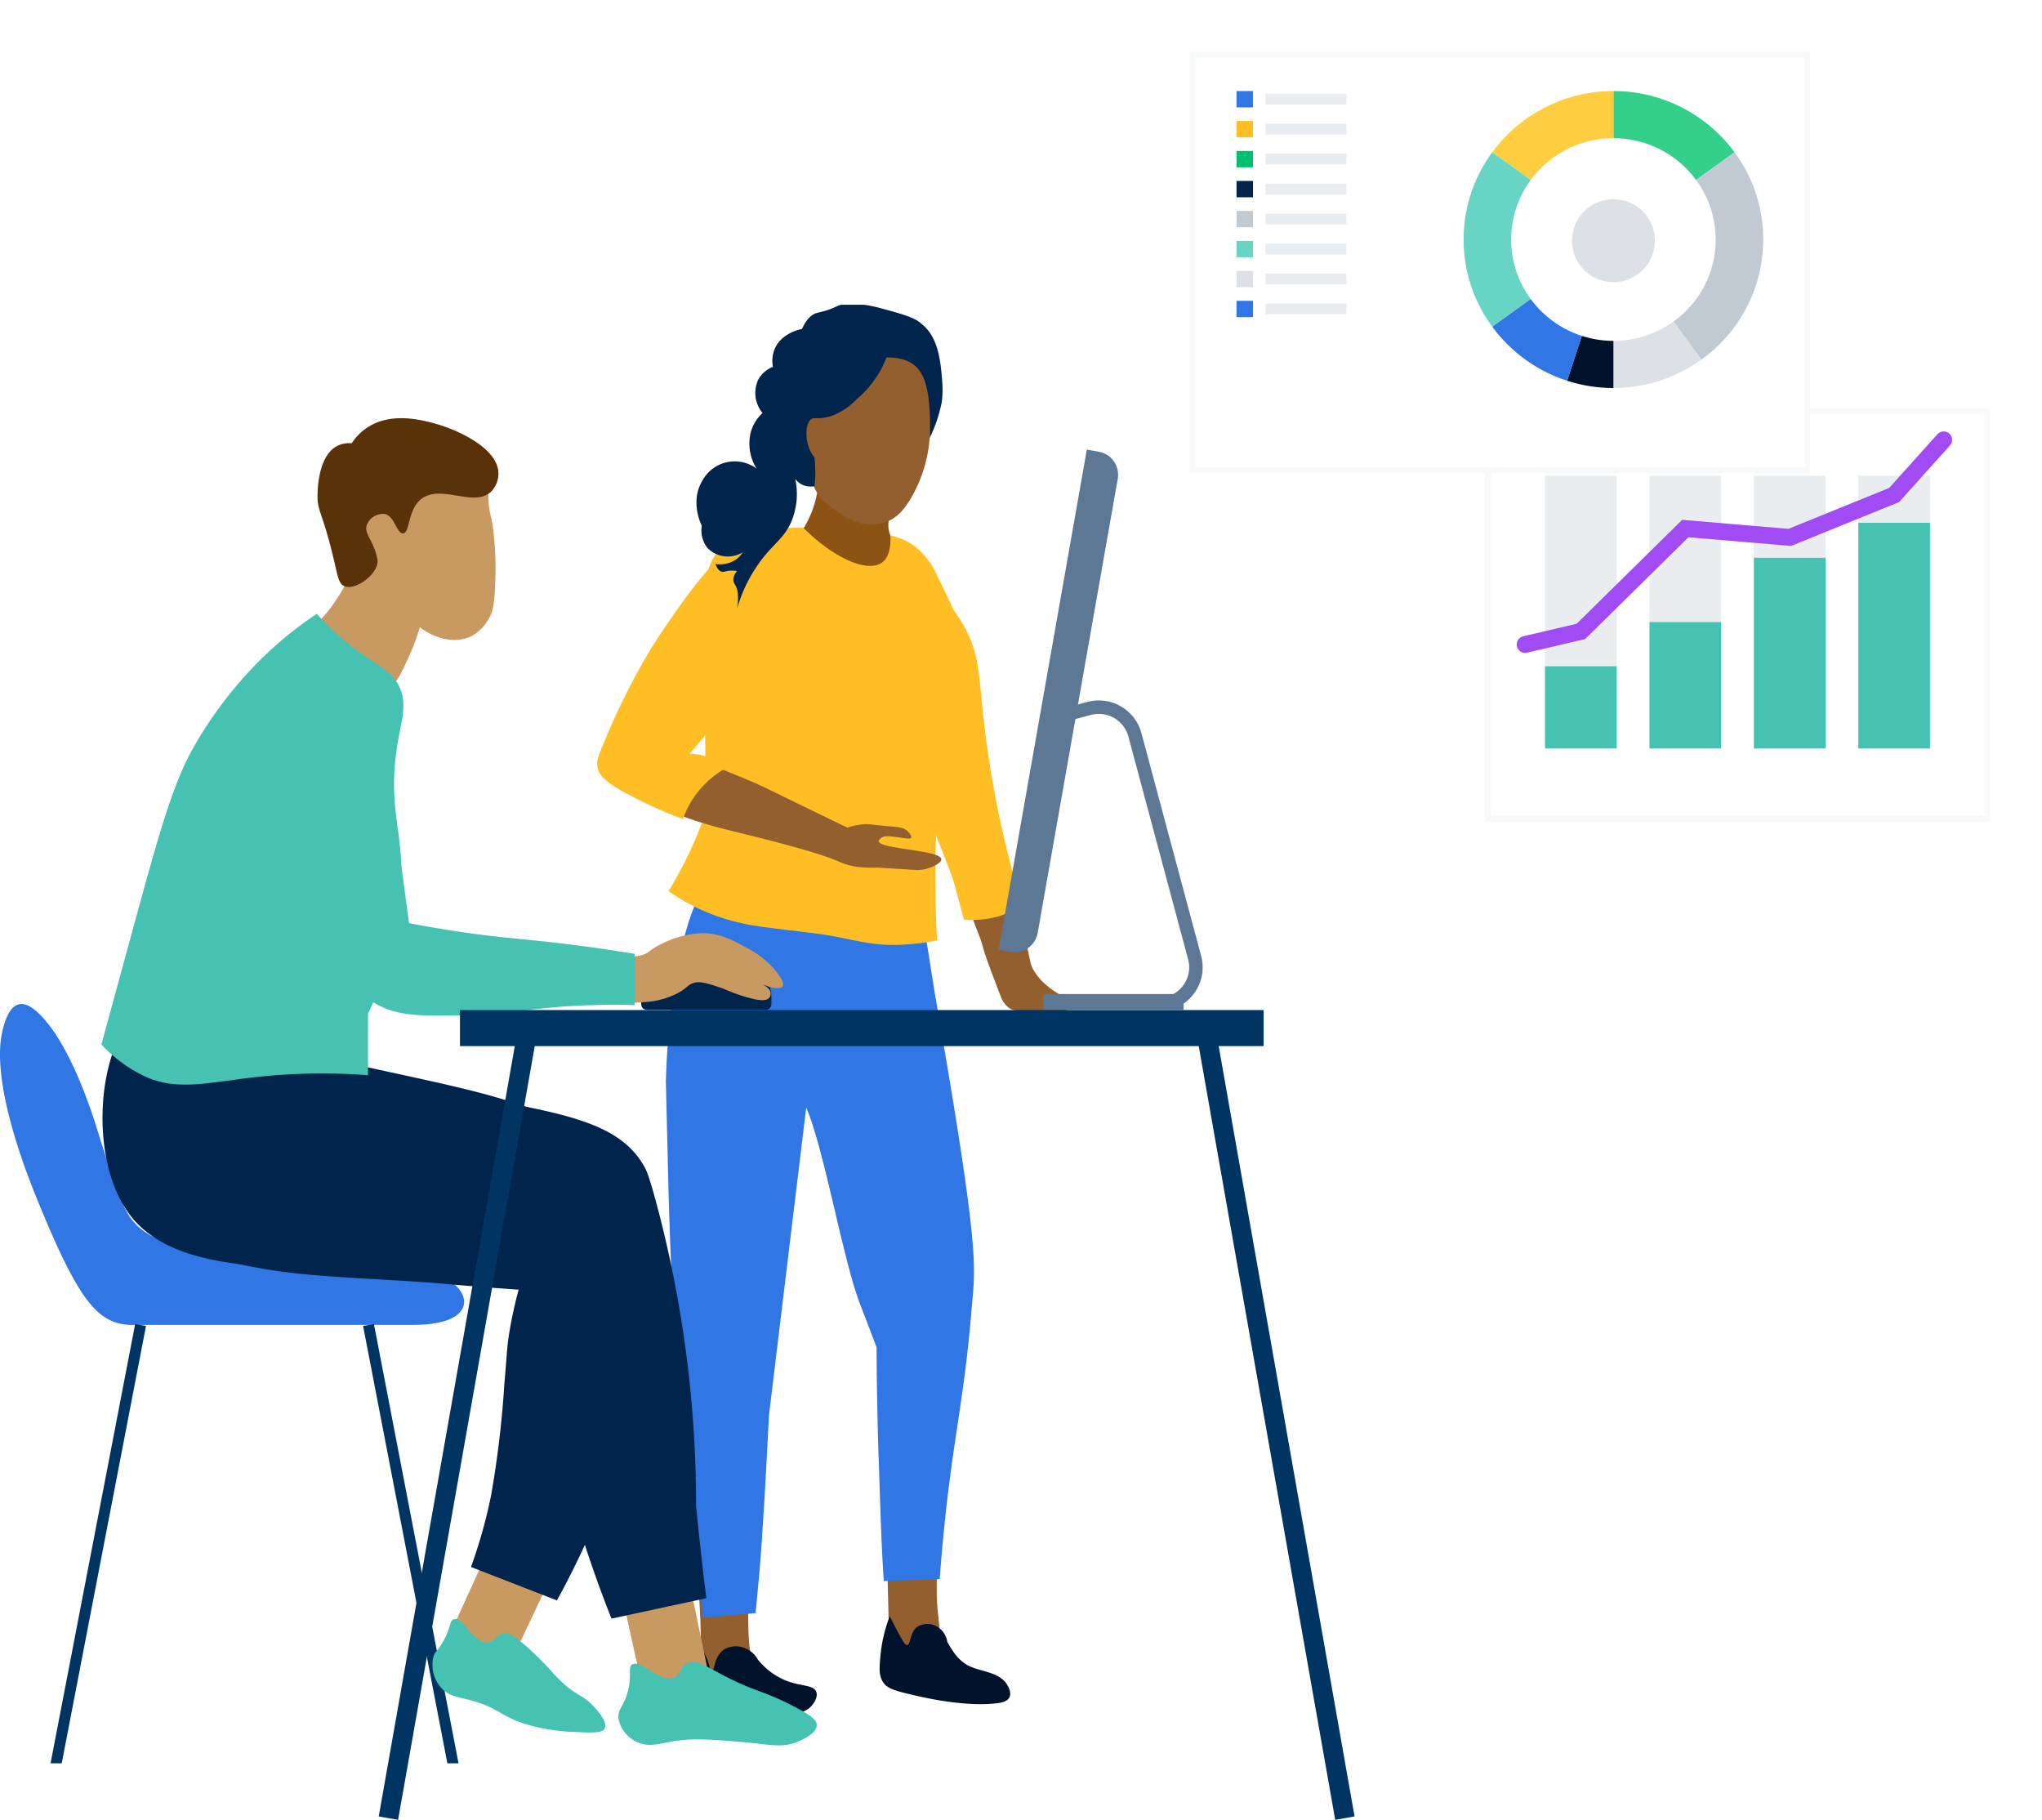 <svg xmlns="http://www.w3.org/2000/svg" xmlns:xlink="http://www.w3.org/1999/xlink" width="354.5" height="315.905" viewBox="0 0 354.5 315.905"><defs><style>.a,.r{fill:none;}.b{clip-path:url(#a);}.c{fill:#935f2f;}.d{clip-path:url(#b);}.e{fill:url(#c);}.f{fill:#3076e5;}.g{fill:#00132b;}.h{fill:#8d5314;}.i{fill:#ffbe24;}.j{fill:#00244b;}.k{fill:#5c7894;}.l{fill:#003463;}.m{fill:#c99962;}.n{fill:#45c2b1;}.o{fill:#5a3207;}.p{fill:#fff;stroke:#f8f9fa;}.q{fill:#eaedf0;}.r{stroke:#a14bf5;stroke-linecap:round;stroke-miterlimit:10;stroke-width:2.922px;}.s{fill:#33cf8b;}.t{fill:#dde1e6;}.u{fill:#c1cad3;}.v{fill:#fecd40;}.w{fill:#67d4c4;}.x{fill:#00bf6f;}.y{filter:url(#g);}.z{filter:url(#e);}</style><clipPath id="a"><rect class="a" width="236" height="263" transform="translate(0 0.174)"/></clipPath><clipPath id="b"><path class="a" d="M248.573,77.253c-1.533.687,1.252,6.006-.773,13.458-1.125,4.139-3.179,3.828-3.052,7.577a53.966,53.966,0,0,0,2.156,13.42c.033.111.338.864.931,2.37,3.735,9.47,4.231,10.635,5.052,12.944.63,1.768,1.213,4.347,2.119,7.557a18.5,18.5,0,0,0,5.125-.382,16.622,16.622,0,0,0,5-2.057c-1.548-5.045-3.021-10.639-4.263-16.74-1.169-5.738-1.974-11.138-2.521-16.116-.745-7.062-.69-11.014-3.4-15.8-1.826-3.225-4.607-6.3-6.046-6.3a.8.8,0,0,0-.333.067" transform="translate(-244.742 -77.186)"/></clipPath><linearGradient id="c" x1="-2.375" y1="8.69" x2="-2.364" y2="8.69" gradientUnits="objectBoundingBox"><stop offset="0" stop-color="orange"/><stop offset="1" stop-color="#ffbe24"/></linearGradient><filter id="e" x="248.779" y="61.925" width="105.721" height="89.717" filterUnits="userSpaceOnUse"><feOffset dy="4" input="SourceAlpha"/><feGaussianBlur stdDeviation="3" result="f"/><feFlood flood-opacity="0.102"/><feComposite operator="in" in2="f"/><feComposite in="SourceGraphic"/></filter><filter id="g" x="197.5" y="0" width="125.773" height="91.159" filterUnits="userSpaceOnUse"><feOffset dy="4" input="SourceAlpha"/><feGaussianBlur stdDeviation="3" result="h"/><feFlood flood-opacity="0.102"/><feComposite operator="in" in2="h"/><feComposite in="SourceGraphic"/></filter></defs><g transform="translate(-278 -2226.095)"><g transform="translate(278 2278.826)"><g transform="translate(0 0)"><g class="b"><path class="c" d="M256.711,145.816c.477,1.393,1.216,3.537,2.141,6.156,3.392,9.612,3.138,8.214,3.691,10.252.5,1.845,1.374,4.12,3.12,8.669a4.18,4.18,0,0,0,1.393,1.962c.508.372,1.077.573,3.928.686a27.1,27.1,0,0,0,5.05-.121c1.729-.245,2.593-.367,2.709-.753.334-1.1-4.437-1.917-7.095-5.889-1.249-1.866-.592-2.278-2.61-9.109-.936-3.172-1.157-3.35-1.9-5.873A66.944,66.944,0,0,1,265,141.447l-8.285,4.369" transform="translate(-91.931 -50.654)"/></g></g><g transform="translate(157.097 49.545)"><g class="d"><rect class="e" width="58.177" height="22.575" transform="translate(-2.193 57.399) rotate(-87.933)"/></g></g><g transform="translate(0 0)"><g class="b"><path class="c" d="M188.619,338.579c-.013,3.734,1.089,13.4.3,17.527,1.763,2.3,4.969,4.074,7.147,3.043a5.563,5.563,0,0,0,2.79-3.7c-.147-.267-.846-.64-.98-.93-.876-3.553-.229-16.251.2-18.7-2.746.043-6.712,2.718-9.458,2.761" transform="translate(-67.547 -120.26)"/><path class="f" d="M204.5,211.655l-6.515,53.834c-.411,7.914-.97,19.4-1.691,27.613q-.3,3.362-.62,6.684l-9.14.81c-1.136-8.7-3.563-31.526-4.948-50.749-.657-9.118-1-21.917-1.021-22.663l-.474-19.549,4.374-5.169Z" transform="translate(-64.492 -72.505)"/><path class="g" d="M190.841,367.512c-.3-.026-.263-1.159-.989-2.706a8.6,8.6,0,0,0-.978-1.6c-.166.839-.3,1.568-.4,2.152-.121.682-.257,2.026-.524,4.684a3.255,3.255,0,0,0,.331,2,3.01,3.01,0,0,0,.357.46,6.507,6.507,0,0,0,1.147,1.047c2.345.379,4.309.646,5.742.826a54.962,54.962,0,0,0,8.483.375c1.74-.057,2.971-.186,3.937-1.1.619-.589,1.406-1.767,1.055-2.686-.484-1.263-2.69-.9-5.367-1.989a12.118,12.118,0,0,1-4.771-3.612,4.505,4.505,0,0,0-2.894-2.186,4,4,0,0,0-3.006.461c-1.752,1.2-1.65,3.917-2.119,3.878" transform="translate(-67.295 -130.017)"/><path class="c" d="M239.734,333.054q.123,3.9.228,7.83.108,4.021.194,8.008c.364.913.431,2.237.795,3.149l6.148,1.992a5.392,5.392,0,0,0,2.062-3.494c-.2-2.534-.683-5.219-.677-8.1a104.478,104.478,0,0,1,.444-10.843c-1.178.212-1.838.323-3.044.522q-3.124.516-6.149.938" transform="translate(-85.852 -118.748)"/><path class="g" d="M252.9,363.274a7.452,7.452,0,0,1-2.019-1.924h0l0,0a22.19,22.19,0,0,1-1.237-1.96,3.67,3.67,0,0,0-1.743-2.64,3.348,3.348,0,0,0-3.37-.052c-1.472.967-1.17,3.168-1.881,3.224-.266.021-.548-.27-1.885-2.819-.456-.87-.833-1.616-1.114-2.182a25.507,25.507,0,0,0-1.6,6.74c-.211,2.2-.315,3.461.381,4.607.75,1.235,1.967,1.587,6.146,2.533,1.7.385,8.357,1.854,13.625,1.243.68-.079,1.838-.251,2.229-1.045.474-.967-.467-2.3-.551-2.417-1.569-2.168-4.925-2.014-6.975-3.3" transform="translate(-85.189 -127.099)"/><path class="f" d="M187.647,151.81c-2.7,5.416-3.845,7.714-5.65,16.676a133.843,133.843,0,0,0-1.908,19.431l24.257,4.114c3.258,7.438,6.448,26.712,9.544,34.648q1.421,3.645,2.777,7.253.035,9.595.382,19.715c.251,7.156.412,14.113.874,20.861,1.655-.058,4.292-.145,5.946-.2l3.758-.137c.355-4.852.751-8.762,1.026-11.277,1.566-14.337,3.263-20.541,4.5-35.427.643-7.74,1.646-8.876-6.324-54.7-.738-4.241-1.644-11.318-2.824-16.038-.4-1.591-2.1-8.478-2.1-8.478-6.362-2.784-33.335,2.037-34.263,3.557" transform="translate(-64.492 -52.787)"/><path class="h" d="M226.995,88.559a37.419,37.419,0,0,0,3.8-29.173,4.867,4.867,0,0,1-.743-1.994,4.979,4.979,0,0,1,.539-2.956c-2.115.34-4.561.526-5-.438a.891.891,0,0,1-.069-.3c-.094-.768-1.736-1.685-7.881-2.518a18.081,18.081,0,0,1-2.862,6.936,17.523,17.523,0,0,1-1.879,2.283,2.168,2.168,0,0,0-1.135,1.054c-.853,2.027,2.81,5.339,3.731,6.216,2.869,2.738,6.846,8.316,11.494,20.893" transform="translate(-75.791 -18.327)"/><path class="c" d="M230.557,39.237c1.333-.553,2.628-1.594,4.1-4.095a24.323,24.323,0,0,0,3.111-9.434c.361-2.96.533-8.615.567-9.259a17.726,17.726,0,0,1,.195-2.127,3.63,3.63,0,0,0,.095-1.419c-.654-4.7-6.172-7.371-6.686-7.613-5.305-2.486-10.509-.393-11.517.037,0,0-8.243,4.353-6.718,18.673a11.381,11.381,0,0,0,1.257,4.192,7.688,7.688,0,0,0,1.356,1.622,2.346,2.346,0,0,1,.33.605,22.1,22.1,0,0,0,2.133,4.676,8.374,8.374,0,0,0,1.741,1.493c2.076,1.542,4.248,3.156,7.139,3.177a7.231,7.231,0,0,0,2.894-.528" transform="translate(-76.464 -1.466)"/><path class="i" d="M186.775,80.051c-.228-6.45-.2-13.093,3.533-16.359,2.508-2.2,8.178-2.743,8.856-2.839a28.569,28.569,0,0,1,5.063-.259c5.729,5.67,11.354,7.775,13.718,5.965.455-.349,1.531-1.409,1.382-4.634a10.336,10.336,0,0,1,3.8,1.564,11.018,11.018,0,0,1,2.3,2.127,13.584,13.584,0,0,1,1.876,2.941c3.166,6.536,4.751,9.8,5.173,13.136,1.009,7.949-2.981,9.359-4.638,22.761-.394,3.185-.47,5.67-.623,10.642-.214,7-.026,12.855.211,17.1a40.414,40.414,0,0,1-6.646.779c-5.428.184-8.663-1.25-14.365-1.966-7.273-.913-9.94-1.143-12.571-1.718a35.9,35.9,0,0,1-4.661-1.307,34.931,34.931,0,0,1-8.379-4.34c.864-1.408,1.729-2.928,2.57-4.563a69.607,69.607,0,0,0,3.867-9.035c.026-13.129-.228-23.159-.469-29.993" transform="translate(-64.749 -21.692)"/><path class="c" d="M179.016,118.922c4.464,1.7,10.8,4.229,13.164,5.333,1.806.842,2.879,1.386,7.054,3.421,3.45,1.681,6.251,3.03,8.042,3.891A11.861,11.861,0,0,1,209.9,131c1.064-.105,1.193.029,4.292.309,2.023.182,2.814.2,3.529.873.362.341.756.9.6,1.161-.142.24-.666.11-2.652-.146-1.36-.174-2.053-.234-2.57.194-.158.13-.393.325-.388.533.031,1.388,10.742,1.512,10.864,3.125.05.658-1.668,1.5-2.984,1.768a6.21,6.21,0,0,1-1.784.082c-3.968-.25-5.953-.375-6.631-.386a20.424,20.424,0,0,1-3.709-.2,12.972,12.972,0,0,1-2.783-.89c-3.916-1.714-13.524-4.068-19.035-5.417a75.5,75.5,0,0,1-8.309-2.519c-.81-.3-1.652-.637-2.609-1.058-3.954-1.74-5.955-2.644-7.072-4.372,0,0-.09-.143-.169-.285-1.489-2.654.642-6.5,2.225-10.306,0,0,8.986,4.261,8.3,5.453" transform="translate(-60.158 -40.635)"/><path class="i" d="M195.277,62.072a13.875,13.875,0,0,0-6.4.067h0a19.922,19.922,0,0,0-2.311.919c-5.656,2.729-15.751,18.957-15.751,18.957a123.753,123.753,0,0,0-8.37,16.831c-.825,2.021-1.082,2.753-.872,3.746.322,1.523,1.57,2.738,6.078,5.082a78.282,78.282,0,0,0,8.758,3.887,15.919,15.919,0,0,1,1.4-3.015,16.69,16.69,0,0,1,6.156-5.9,9.937,9.937,0,0,0-6.441-2.416c2.683-3.057,5.441-6.4,8.217-10.033,2.889-3.784,5.476-7.466,7.791-10.99" transform="translate(-57.836 -22.106)"/><path class="j" d="M221.325,9.332c3.276-.083,4.744,1.151,5.276,1.693.047.049.1.1.158.173.913,1.086,1.77,2.717,2.068,7.025a39.691,39.691,0,0,1,.023,5.068A25.368,25.368,0,0,0,230.962,17c.06-.49.091-.986.091-.986a18.593,18.593,0,0,0-.019-2.4c-.257-3.352-.594-7.764-3.561-10.09h0c-1.184-1.144-3.238-1.7-7.344-2.815-.241-.065-5.12-1.354-7.357-.293-.136.064-.572.284-1.213.525-1.228.462-1.886.5-2.427.693-.71.248-1.637.9-2.445,2.744-.244.04-3.639.661-4.79,3.582a5.479,5.479,0,0,0-.259,2.992,4.961,4.961,0,0,0-2.5,2.129,5.436,5.436,0,0,0,.693,5.879,7.407,7.407,0,0,0-1.974,3.094,8.152,8.152,0,0,0,.95,6.567,6.379,6.379,0,0,0-9.455,2.151c-2.105,3.529-.229,7.441-.063,7.771a4.86,4.86,0,0,0,1.041,3.909,4.974,4.974,0,0,0,6.071.691,4.543,4.543,0,0,1-1.286,1.319,4.894,4.894,0,0,1-3.443.706c.316.937.714,1.232,1.027,1.323.453.132.79-.145,1.691-.169a4.618,4.618,0,0,1,1.038.091,2.155,2.155,0,0,0-.662,1.451,1.855,1.855,0,0,0,.337.98c.368.585.673,1.7.324,4.046a25.641,25.641,0,0,1,4.9-9.3c1.816-2.154,3.218-3.095,4.36-5.43a12.524,12.524,0,0,0,.83-7.756,3.259,3.259,0,0,0,.978.887,3.46,3.46,0,0,0,2.363.377,22.4,22.4,0,0,0-.014-4.978,6.15,6.15,0,0,1-.94-1.644c-.741-1.953-.579-4.632.55-5.11a1.133,1.133,0,0,1,.7-.044,9.208,9.208,0,0,0,2.729-.452,11.422,11.422,0,0,0,4.3-2.88,18.216,18.216,0,0,0,4.352-5.408,16.768,16.768,0,0,0,.8-1.817" transform="translate(-67.453 0)"/><rect class="k" width="24.35" height="2.754" transform="translate(181.117 119.819)"/><path class="k" d="M308.332,160.325l-1.107-2.058a5.294,5.294,0,0,0,2.615-6.061l-10.363-38.66a5.323,5.323,0,0,0-6.514-3.76l-3.123.836-.6-2.258,3.122-.836a7.665,7.665,0,0,1,9.375,5.412L312.1,151.6a7.624,7.624,0,0,1-3.766,8.726" transform="translate(-103.58 -38.413)"/><path class="k" d="M270.094,126.255l2.078.367a4.06,4.06,0,0,0,4.7-3.294l13.9-78.823a4.061,4.061,0,0,0-3.293-4.7l-2.078-.366Z" transform="translate(-96.724 -14.122)"/><path class="f" d="M71.788,245.063H23.529a9.708,9.708,0,0,1-2.468-.165c-4.748-.941-8.042-5.4-14.811-22.115-1.632-4.03-8.009-20.072-5.783-28.921.274-1.092,1.01-4.017,2.824-4.439,1.211-.281,2.465.657,3.407,1.551,5.533,5.256,9.386,17.642,10.142,20.069,4,12.83,5.027,15.343,7.838,17.524,1.758,1.363,3.861,2.323,10.32,3.309,17.78,2.715,24.169,2.77,36.79,3.535,9.461.573,13.761,9.651,0,9.651" transform="translate(0 -67.817)"/><path class="l" d="M13.676,352.166l14.686-76.251,1.883.325L15.615,352.166Z" transform="translate(-4.898 -98.809)"/><path class="l" d="M112.832,352.166,98.2,276.241l1.883-.325,14.686,76.251Z" transform="translate(-35.167 -98.809)"/><path class="m" d="M180.214,346.5q1.629,7.832,3.26,15.663l-11.467,2.392q-1.641-7.386-3.282-14.772l11.488-3.283" transform="translate(-60.423 -124.085)"/><path class="m" d="M128.687,336.391l-6.6,14.452,10.579,4.833,6.421-13.584-10.405-5.7" transform="translate(-43.723 -120.466)"/><path class="n" d="M176.931,369.966c1.243-.525.916-1.729,2.134-2.419,1.955-1.105,4.128,1.24,9.814,3.7,2.809,1.215,5.2,1.768,9.53,4.125,2.627,1.429,3.261,2.107,3.272,2.845.022,1.5-2.587,2.612-3.129,2.844-2.876,1.233-4.82.549-9.673.142-5.721-.478-8.581-.718-12.09-.142-2.645.433-4.295,1.066-6.259.142a5.622,5.622,0,0,1-3.271-4.125c-.169-1.725,1.037-2.087,1.707-4.979.631-2.725-.1-3.883.667-4.375,1.512-.974,4.747,3.32,7.3,2.241" transform="translate(-59.892 -131.522)"/><path class="j" d="M30.755,197.536a33.473,33.473,0,0,0-2.352,7.348c-1.417,7.227-.794,16.9,3.58,23.271,6.294,9.167,19.14,9.727,37.57,10.531a149.488,149.488,0,0,0,32.038-2.058A76.634,76.634,0,0,0,98.4,249c-.517,3.073-.432,3.944-.924,9.381a172.6,172.6,0,0,1-2.3,19.253,87.251,87.251,0,0,1-3.481,12.388l14.917,5.8a147.269,147.269,0,0,0,9.574-21.2,147.183,147.183,0,0,0,5.4-18.889s6.669-25.049-.3-33.784c-.392-.491-1.527-1.858-5.288-4.426-11.6-7.924-22.906-10.017-40.268-13.815-5.264-1.152-13.733-3.039-24.4-5.584l-20.575-.588" transform="translate(-9.929 -70.74)"/><path class="n" d="M126.633,359.767c1.268-.136,1.3-1.316,2.593-1.607.472-.106,1.929-.221,7.878,6.032a29.14,29.14,0,0,0,3.281,3.315c1.9,1.5,2.769,1.57,4.224,3.025.367.368,2.9,2.9,2.235,4.174-.273.53-1.1.847-4.776.606a34.161,34.161,0,0,1-8.142-1.144c-5.552-1.575-5.032-2.949-10.454-4.391-2.308-.614-3.65-.7-4.886-2a5.983,5.983,0,0,1-1.481-5.517c.318-1.045.74-.957,1.731-2.736,1.37-2.462,1.066-3.57,1.8-3.781,1.636-.469,3.392,4.305,6,4.025" transform="translate(-41.867 -127.384)"/><path class="j" d="M67.107,203.47a84.472,84.472,0,0,0,11.419,4.306,19.441,19.441,0,0,0,2.821.784c24,4.451,36,5.21,40.938,14.239.221.405.641,1.215,1.779,5.341a203.264,203.264,0,0,1,7.12,53.4c.343,3.525.919,9.1,1.781,16.02L116.5,301.109a208.1,208.1,0,0,1-13.794-56.95c-2.1-.136-4.722-.316-7.751-.548-5.131-.392-8.9-.763-9.992-.838-17.823-1.231-26.765-.92-40.11-5.115-5.238-1.646-7.9-2.513-10.174-4.663-8.969-8.49-5.138-25.15-4.093-29.255l36.522-.27" transform="translate(-10.341 -72.865)"/><path class="j" d="M174.437,186.271h20.589a1,1,0,0,0,1-1v-1.182a6.213,6.213,0,0,0-6.213-6.213h-8.986a7.4,7.4,0,0,0-7.4,7.4,1,1,0,0,0,1,1" transform="translate(-62.109 -63.698)"/><path class="m" d="M174.644,171.85a17.663,17.663,0,0,1,4.422-1.408,14.985,14.985,0,0,1,2.094-.22c3.064-.076,5.477,1.235,7.932,2.606a16.135,16.135,0,0,1,4.511,3.432c.308.352,2.138,2.442,1.617,3.184-.361.514-1.743.243-1.869.218a12.131,12.131,0,0,1-1.463-.512c-.039.068,1.055.478,1.225,1.323a1.2,1.2,0,0,1-.2.931c-.457.592-1.548.465-2.388.318a29.692,29.692,0,0,1-5.511-1.836c-3.523-1.265-4.363-1.258-5.107-1.066-1.144.3-1.134.792-2.682,1.69a14.463,14.463,0,0,1-6.393,1.69,20.491,20.491,0,0,1-5.107-.184l.184-8.487a7.156,7.156,0,0,0,4.764.527c1.463-.4,1.362-1.005,3.968-2.2" transform="translate(-59.349 -60.957)"/><path class="n" d="M96.55,125.885q1.78,13.349,3.559,26.7c2.313.454,6.041,1.139,10.68,1.779,6.214.858,9.249.969,16.02,1.781,2.873.345,7.176.906,12.459,1.779v8.9c-1.566-.042-4.06-.082-7.12,0-10.606.282-13.828,1.634-23.139,1.78-6.941.109-10.49.124-14.239-1.78a22,22,0,0,1-8.9-8.9c-4.634-7.848-7.469-21.822,0-28.478,1.223-1.09,4.431-3.507,10.68-3.56" transform="translate(-29.104 -45.081)"/><path class="m" d="M84.678,71.783a27.588,27.588,0,0,0,2.939-3.233,31.69,31.69,0,0,0,2.792-4.408c2.761-5.434.822-7.578,2.939-10.876,3.272-5.095,10.352-3.794,14.7-7.789a6.386,6.386,0,0,1,3.527-1.763,3.511,3.511,0,0,1,2.5.441c1.15.865.927,2.566,1.029,5.143.134,3.415.607,2.455,1.028,7.348a57.621,57.621,0,0,1,.147,7.79c-.131,3.51-.439,4.654-1.029,5.731a7.678,7.678,0,0,1-2.939,3.087c-2.6,1.4-6.168.761-9.112-1.47a35.5,35.5,0,0,1-1.911,5.144c-1.381,2.987-2.071,4.48-3.086,5-2.561,1.3-7.974-3.073-13.521-10.141" transform="translate(-30.324 -15.635)"/><path class="n" d="M64.809,83.845a67.469,67.469,0,0,0-8.9,7.12,70.28,70.28,0,0,0-12.46,16.018c-3.627,6.344-6.027,15-10.679,32.039-.795,2.912-4.316,15.821-5.34,19.58a24.523,24.523,0,0,0,7.119,5.339c6.532,3.219,12.356.824,23.139,0a106.611,106.611,0,0,1,16.02,0V153.262a61.631,61.631,0,0,0,5.34-17.8c1.849-13.5-2.55-16.61,0-30.258.634-3.392,1.446-6.1,0-8.9-1.7-3.289-4.977-3.764-10.68-8.9a48.141,48.141,0,0,1-3.56-3.561" transform="translate(-9.823 -30.026)"/><path class="o" d="M100.7,50.943c1.255-.035.77-3.982,3.095-5.907,3.4-2.812,9.313,1.56,12.283-1.407a4.544,4.544,0,0,0,1.2-3.07c.015-4.356-7.056-7.662-11.39-8.785-2.238-.58-7.633-1.978-11.763,1.057A9.631,9.631,0,0,0,91.8,35.3a4.656,4.656,0,0,0-2.322.367c-3.372,1.539-3.565,7.215-3.6,8.382-.1,3.1.794,2.935,2.752,11.147.793,3.327.928,4.533,1.931,4.921,1.989.768,5.962-2.218,5.728-4.55-.008-.079-.025-.139-.067-.341-.666-3.233-2.415-4.258-1.742-5.882A3.052,3.052,0,0,1,97.4,47.555c1.875.24,2.181,3.419,3.3,3.387" transform="translate(-30.748 -11.081)"/><rect class="l" width="139.511" height="6.259" transform="translate(79.852 122.602)"/><rect class="l" width="137.029" height="3.41" transform="matrix(0.174, -0.985, 0.985, 0.174, 65.75, 262.581)"/><rect class="l" width="3.41" height="137.029" transform="translate(207.993 128.227) rotate(-10.005)"/></g></g></g><g transform="translate(536.279 2293.52)"><g class="z" transform="matrix(1, 0, 0, 1, -258.28, -67.42)"><rect class="p" width="86.721" height="70.717" transform="translate(258.28 67.42)"/></g><rect class="n" width="12.443" height="14.313" transform="translate(9.944 48.193)"/><rect class="q" width="12.443" height="33.044" transform="translate(9.944 15.148)"/><rect class="n" width="12.443" height="21.979" transform="translate(28.074 40.527)"/><rect class="q" width="12.443" height="25.379" transform="translate(28.074 15.149)"/><rect class="n" width="12.443" height="33.15" transform="translate(46.204 29.356)"/><rect class="q" width="12.443" height="14.207" transform="translate(46.204 15.149)"/><rect class="n" width="12.443" height="39.207" transform="translate(64.335 23.299)"/><rect class="q" width="12.443" height="8.15" transform="translate(64.335 15.149)"/><path class="r" d="M85.753,18.017l-8.6,9.575L59.026,34.951,40.9,33.413,22.766,51.271l-9.681,2.268" transform="translate(-6.601 -9.089)"/></g><g transform="translate(485 2231.595)"><g class="y" transform="matrix(1, 0, 0, 1, -207, -5.5)"><rect class="p" width="106.773" height="72.159" transform="translate(207 5.5)"/></g><path class="s" d="M499.389,28.471l6.678-4.808a26.061,26.061,0,0,0-21.03-10.633v8.185a17.788,17.788,0,0,1,14.352,7.256" transform="translate(-411.939 -2.726)"/><path class="t" d="M495.464,63.61a17.811,17.811,0,0,1-10.428,3.368v8.188a26.088,26.088,0,0,0,15.279-4.938Z" transform="translate(-411.939 -13.31)"/><path class="u" d="M513.806,41.618a25.476,25.476,0,0,0-4.98-15.141l-6.678,4.808a17.446,17.446,0,0,1-3.925,24.555l4.851,6.618a25.677,25.677,0,0,0,10.732-20.84" transform="translate(-414.698 -5.54)"/><path class="g" d="M477.425,66.777l-2.553,7.784a26.1,26.1,0,0,0,8.038,1.267V67.641a17.836,17.836,0,0,1-5.485-.864" transform="translate(-409.812 -13.973)"/><path class="v" d="M479.471,21.215V13.029a26.067,26.067,0,0,0-21.033,10.634l6.68,4.808a17.786,17.786,0,0,1,14.353-7.256" transform="translate(-406.374 -2.726)"/><path class="w" d="M460.4,41.618a17.389,17.389,0,0,1,3.4-10.334l-6.679-4.808a25.513,25.513,0,0,0,0,30.282l6.679-4.808a17.387,17.387,0,0,1-3.4-10.333" transform="translate(-405.056 -5.54)"/><path class="f" d="M469.043,62.581a17.845,17.845,0,0,1-3.925-3.888L458.439,63.5a26.12,26.12,0,0,0,12.995,9.37l2.553-7.785a17.749,17.749,0,0,1-4.943-2.5" transform="translate(-406.374 -12.281)"/><path class="t" d="M490.334,43.919a7.2,7.2,0,1,1-7.2-7.14,7.172,7.172,0,0,1,7.2,7.14" transform="translate(-410.033 -7.696)"/><rect class="f" width="2.863" height="2.837" transform="translate(7.665 10.304)"/><rect class="q" width="14.08" height="1.891" transform="translate(12.675 10.776)"/><rect class="i" width="2.863" height="2.837" transform="translate(7.665 15.505)"/><rect class="q" width="14.08" height="1.891" transform="translate(12.675 15.978)"/><rect class="t" width="2.863" height="2.837" transform="translate(7.665 41.515)"/><rect class="q" width="14.08" height="1.891" transform="translate(12.675 41.988)"/><rect class="f" width="2.863" height="2.837" transform="translate(7.665 46.717)"/><rect class="q" width="14.08" height="1.892" transform="translate(12.675 47.189)"/><rect class="x" width="2.863" height="2.837" transform="translate(7.665 20.707)"/><rect class="q" width="14.08" height="1.891" transform="translate(12.675 21.18)"/><rect class="j" width="2.863" height="2.837" transform="translate(7.665 25.909)"/><rect class="q" width="14.08" height="1.891" transform="translate(12.675 26.382)"/><rect class="u" width="2.863" height="2.837" transform="translate(7.665 31.111)"/><rect class="q" width="14.08" height="1.892" transform="translate(12.675 31.584)"/><rect class="w" width="2.863" height="2.837" transform="translate(7.665 36.313)"/><rect class="q" width="14.08" height="1.891" transform="translate(12.675 36.786)"/></g></g></svg>
